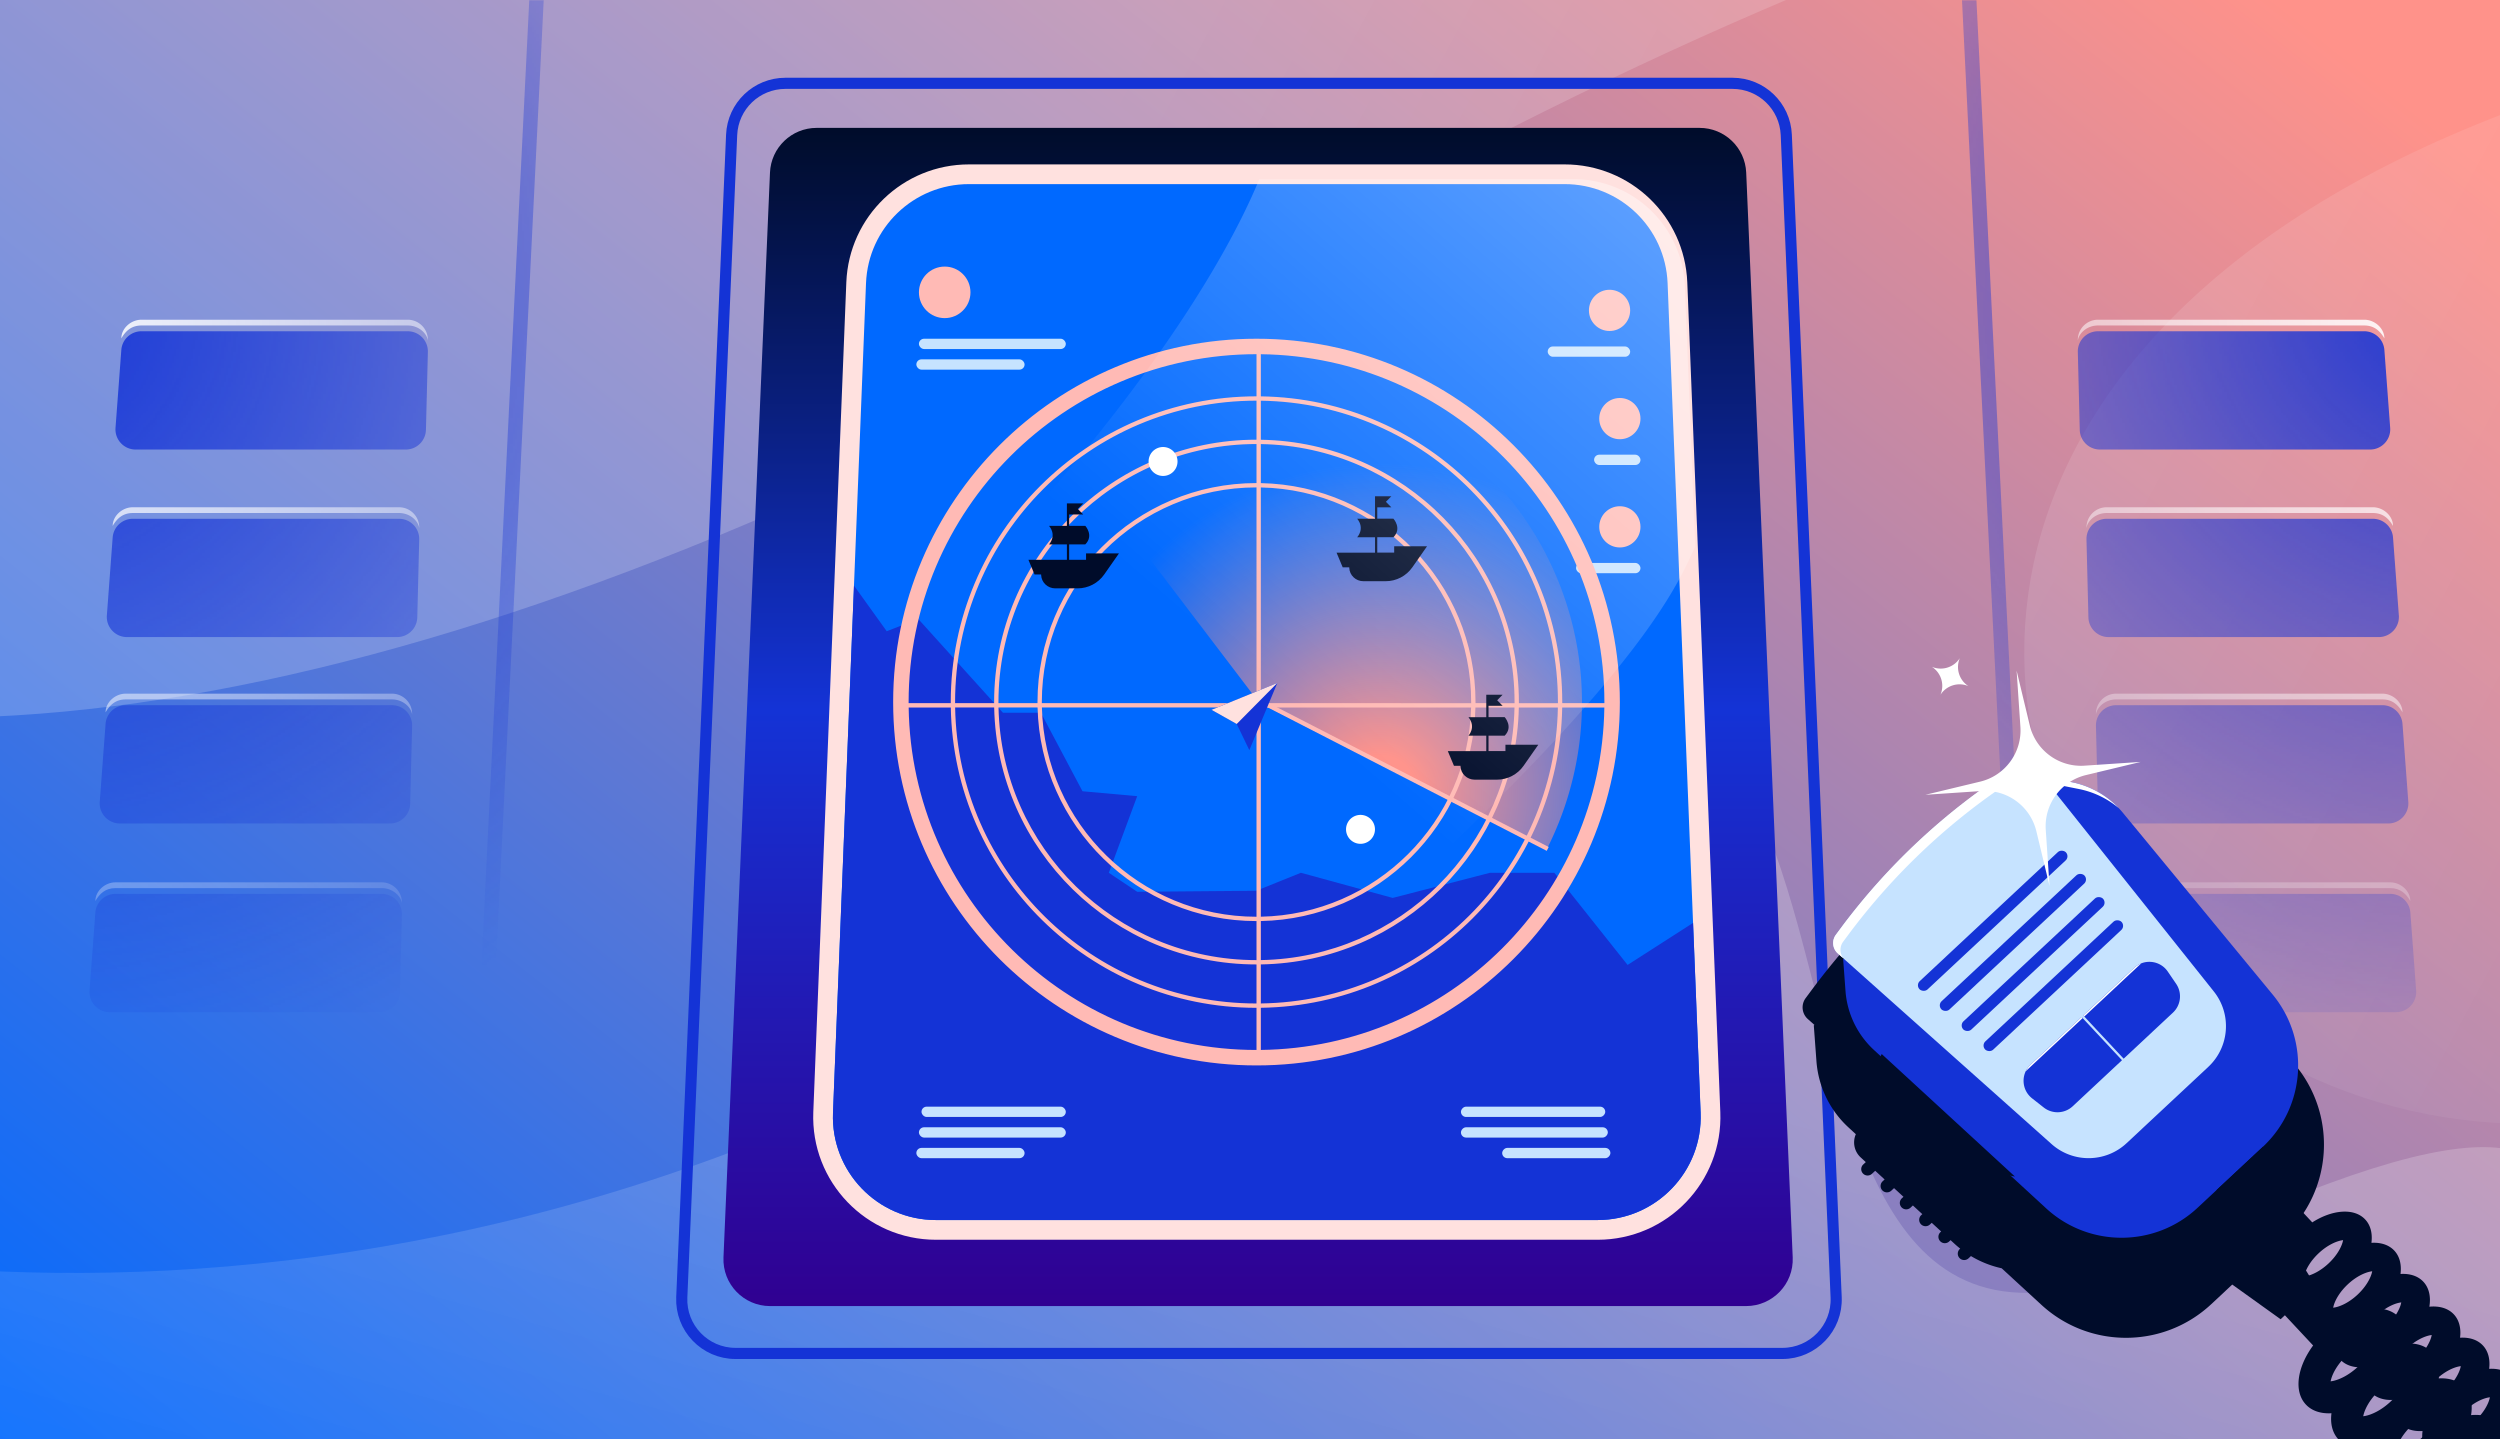 <?xml version="1.0" encoding="utf-8"?>
<svg xmlns="http://www.w3.org/2000/svg" fill="none" height="608" width="1056">
  <g clip-path="url(#a)">
    <path d="M0 0h1056v608H0z" fill="url(#b)"/>
    <path d="M1176.2 14.5c235.68-47.098-21-263.499-651.001 101.001s-948 160.999-916-290.501H1561.2v811c-27-320.999 45.5-678.6-226.5-320.999-340.001 447-799.001-172.5-158.5-300.5" fill="url(#c)" opacity=".2"/>
    <path d="M912.032 530.781c300.138-143.495 89.948 91.506 188.908 106.41L-146.25 785.702l-33.876-284.49c48.586 27.448 382.67 114.053 713.352-140.836 330.681-254.888 146.772 281.34 378.806 170.405" fill="url(#d)" opacity=".2"/>
    <path d="M325.242 72.899c.453-10.555 9.141-18.879 19.705-18.879H717.89c10.564 0 19.253 8.324 19.705 18.878l19.646 458.223c.481 11.214-8.481 20.568-19.705 20.568H325.302c-11.225 0-20.186-9.354-19.705-20.568z" fill="url(#e)"/>
    <path d="M409.312 73.606c-25.608 0-46.647 20.22-47.666 45.807l-13.95 350.496c-1.077 27.069 20.576 49.601 47.666 49.601h279.475c27.09 0 48.743-22.532 47.666-49.601l-13.95-350.496c-1.019-25.588-22.058-45.807-47.666-45.807z" fill="#0069FF" stroke="#FFE1DF" stroke-width="8.327"/>
    <path d="m715.151 389.828 3.194 80.248c.984 24.706-18.779 45.271-43.505 45.271H395.365c-24.726 0-44.489-20.565-43.506-45.271l8.864-222.708 13.826 19.257 13.325-5.168 35.77 39.604h16.029l17.575 33.166 23.101 2.081-11.989 32.363 11.989 8.02 50.29-.438 18.853-7.595 38.776 10.626 41.101-10.626h27.19l30.933 38.928z" fill="#1433D6"/>
    <rect fill="#C6E3FF" height="4.354" rx="2.177" transform="matrix(-1 0 0 1 679.145 476.161)" width="62.044"/>
    <rect fill="#C6E3FF" height="4.354" rx="2.177" transform="matrix(-1 0 0 1 678.059 467.453)" width="60.956"/>
    <rect fill="#C6E3FF" height="4.354" rx="2.177" transform="matrix(-1 0 0 1 680.234 484.869)" width="45.717"/>
    <rect fill="#C6E3FF" height="4.354" rx="2.177" width="62.044" x="388.156" y="476.161"/>
    <rect fill="#C6E3FF" height="4.354" rx="2.177" width="60.956" x="389.242" y="467.453"/>
    <rect fill="#C6E3FF" height="4.354" rx="2.177" width="45.717" x="387.066" y="484.869"/>
    <circle cx="679.872" cy="131.106" fill="#FFBAB5" r="8.708"/>
    <circle cx="684.228" cy="176.823" fill="#FFBAB5" r="8.708"/>
    <circle cx="684.228" cy="222.54" fill="#FFBAB5" r="8.708"/>
    <rect fill="#C6E3FF" height="4.354" rx="2.177" width="34.832" x="653.75" y="146.345"/>
    <rect fill="#C6E3FF" height="4.354" rx="2.177" width="19.593" x="673.344" y="192.063"/>
    <rect fill="#C6E3FF" height="4.354" rx="2.177" width="27.212" x="665.723" y="237.78"/>
    <circle cx="399.041" cy="123.487" fill="#FFBAB5" r="10.885"/>
    <rect fill="#C6E3FF" height="4.354" rx="2.177" width="62.044" x="388.152" y="143.08"/>
    <rect fill="#C6E3FF" height="4.354" rx="2.177" width="45.717" x="387.066" y="151.788"/>
    <path d="m448.857 187.726 83.027 109.129 121.757 61.304a137.7 137.7 0 0 0 8.966-22.756c21.36-72.439-20.046-148.478-92.485-169.839-43.28-12.762-87.844-3.119-121.265 22.162" fill="url(#f)"/>
    <path clip-rule="evenodd" d="M530.748 143.08c-84.764 0-153.478 68.714-153.478 153.478s68.714 153.479 153.478 153.479 153.478-68.715 153.478-153.479S615.512 143.08 530.748 143.08M383.801 296.558c0-81.157 65.79-146.947 146.947-146.947v17.801c-71.326 0-129.147 57.82-129.147 129.146l.001.458h-17.801zm.017 2.29c1.224 80.101 66.538 144.658 146.93 144.658v-17.802c-70.561 0-127.905-56.587-129.127-126.856zM532.58 443.494c79.55-.971 143.884-65.154 145.098-144.646h-17.804c-1.211 69.66-57.575 125.874-127.294 126.844zm145.115-146.478v-.458c0-80.545-64.802-145.955-145.115-146.936v17.802c70.481.98 127.314 58.42 127.314 129.134v.246l-.001.212zm-146.947 1.832v88.388c-49.314 0-89.434-39.366-90.649-88.388zm0 106.706v-16.487c-50.326 0-91.266-40.186-92.481-90.219h-16.491c1.218 59.14 49.54 106.706 108.972 106.706m0 1.832c-60.443 0-109.586-48.387-110.805-108.538h-16.49c1.222 69.257 57.746 125.025 127.295 125.025zm-110.827-110.37h-16.487l-.001-.458c0-70.314 57.001-127.315 127.315-127.315v16.488c-61.208 0-110.828 49.619-110.828 110.827zM532.58 185.745v-16.489c69.469.98 125.482 57.6 125.482 127.302v.458h-16.487l.001-.458c0-60.596-48.632-109.834-108.996-110.813m108.973 113.103h16.489c-1.211 68.648-56.755 124.043-125.462 125.012v-16.489c59.602-.965 107.766-48.98 108.973-108.523m-1.833 0c-1.206 58.531-48.55 105.726-107.14 106.691V389.05c49.484-.962 89.449-40.777 90.649-90.202zm.023-1.832.001-.458c0-59.585-47.812-108.002-107.164-108.98v16.489c50.246.976 90.677 42.012 90.677 92.491v.172l-.001.286zM530.748 187.562c-60.197 0-108.996 48.8-108.996 108.996l.001.458h16.487l-.001-.458c0-51.091 41.418-92.509 92.509-92.509zm0 109.454h-90.676l-.001-.458c0-50.079 40.597-90.677 90.677-90.677zm1.832 0v-91.117c49.234.976 88.845 41.192 88.845 90.659l-.001.458zm0 1.832h88.817c-1.2 48.413-40.345 87.409-88.817 88.369z" fill="#FFBAB5" fill-rule="evenodd"/>
    <path clip-rule="evenodd" d="m653.338 359.406-121.891-62.681.838-1.629 121.891 62.681z" fill="#FFBAB5" fill-rule="evenodd"/>
    <path d="m511.75 299.832 27.795-11.349-11.826 28.384-5.333-11.056z" fill="#1433D6"/>
    <path d="m522.386 305.811 17.159-17.328-27.795 11.349z" fill="#FFE1DF"/>
    <path d="M635.896 314.555v2.702h-7.144v-6.512h6.828c3.724-3.724 0-7.825 0-7.825h-6.828v-4.796h5.952l-2.3-2.337 2.3-2.336h-6.901v9.481h-7.534c3.408 4.247 0 7.826 0 7.826h7.534v6.511h-16.248l2.592 6.195h2.775v.207c.109 3.177 2.775 5.659 5.952 5.659h9.432c4.479 0 8.69-2.19 11.258-5.866l6.219-8.897h-13.887zm-46.996-83.83v2.702h-7.144v-6.511h6.828c3.724-3.724 0-7.826 0-7.826h-6.828v-4.795h5.952l-2.301-2.337 2.301-2.337h-6.901v9.481h-7.534c3.408 4.248 0 7.826 0 7.826h7.534v6.511h-16.248l2.592 6.196h2.775v.206c.109 3.177 2.775 5.66 5.952 5.66h9.432c4.479 0 8.69-2.191 11.258-5.866l6.219-8.897H588.9zm-130.152 3.025v2.702h-7.144v-6.511h6.828c3.724-3.725 0-7.826 0-7.826h-6.828v-4.796h5.951l-2.3-2.337 2.3-2.336h-6.901v9.481h-7.534c3.408 4.248 0 7.826 0 7.826h7.534v6.511h-16.248l2.593 6.195h2.775v.207c.109 3.177 2.775 5.659 5.951 5.659h9.433c4.479 0 8.69-2.19 11.258-5.866l6.219-8.897h-13.887z" fill="#000C2A"/>
    <path d="M491.278 201.039a6.11 6.11 0 1 0 0-12.22 6.11 6.11 0 0 0 0 12.22m83.398 155.393a6.11 6.11 0 1 0 0-12.22 6.11 6.11 0 0 0 0 12.22" fill="#fff"/>
    <path d="M382.353 548.636h-4.687c-26.725 0-48.085-22.228-47.023-48.931l7.687-193.127c66.973-46.446 162.478-155.647 193.599-230.889h132.724c25.262 0 46.018 19.946 47.022 45.188l4.378 109.999a237 237 0 0 1-5.123 10.693c-41.828 82.055-230.785 234.066-328.577 307.067" fill="url(#g)" style="mix-blend-mode:screen"/>
    <mask height="598" id="i" maskUnits="userSpaceOnUse" style="mask-type:alpha" width="238" x="827" y="0">
      <path d="M827 0h238v598H827z" fill="url(#h)"/>
    </mask>
    <g mask="url(#i)">
      <g filter="url(#j)">
        <path d="M877.67 143.79a8.53 8.53 0 0 1 8.529-8.743h112.452a8.53 8.53 0 0 1 8.509 7.897l2.45 32.905c.37 4.948-3.55 9.165-8.51 9.165H887.016a8.53 8.53 0 0 1-8.528-8.319z" fill="#1433D6"/>
      </g>
      <path d="M886.197 135.047a8.53 8.53 0 0 0-8.528 8.743c.557-3.259 4.079-6.306 8.528-6.306h112.452c4.331 0 6.771 2.438 8.511 5.46 0-4.241-4.05-7.897-8.511-7.897z" fill="#fff"/>
      <g filter="url(#k)">
        <path d="M881.327 223.007a8.53 8.53 0 0 1 8.528-8.743h112.455c4.46 0 8.17 3.443 8.5 7.897l2.46 32.905c.37 4.948-3.55 9.165-8.51 9.165H890.673a8.53 8.53 0 0 1-8.529-8.319z" fill="#1433D6"/>
      </g>
      <path d="M889.853 214.264a8.53 8.53 0 0 0-8.528 8.743c.557-3.259 4.08-6.306 8.528-6.306h112.457c4.33 0 6.76 2.438 8.5 5.46 0-4.241-4.04-7.897-8.5-7.897z" fill="#fff"/>
      <g filter="url(#l)">
        <path d="M885.327 301.743a8.53 8.53 0 0 1 8.528-8.743h112.455c4.46 0 8.17 3.444 8.5 7.897l2.46 32.905c.37 4.948-3.55 9.166-8.51 9.166H894.673a8.53 8.53 0 0 1-8.529-8.32z" fill="#1433D6"/>
      </g>
      <path d="M893.853 293a8.53 8.53 0 0 0-8.528 8.743c.557-3.259 4.08-6.306 8.528-6.306h112.457c4.33 0 6.76 2.438 8.5 5.46 0-4.241-4.04-7.897-8.5-7.897z" fill="#fff"/>
      <g filter="url(#m)">
        <path d="M888.639 381.44c-.119-4.793 3.734-8.742 8.529-8.742h112.452c4.46 0 8.17 3.443 8.51 7.896l2.45 32.906c.37 4.948-3.55 9.165-8.51 9.165H897.985a8.53 8.53 0 0 1-8.528-8.319z" fill="#1433D6"/>
      </g>
      <path d="M897.166 372.698c-4.795 0-8.648 3.949-8.529 8.742.558-3.258 4.08-6.305 8.529-6.305h112.454c4.33 0 6.77 2.437 8.5 5.459 0-4.24-4.04-7.896-8.5-7.896z" fill="#fff"/>
      <path d="m831.751-.841 29.246 590.33" stroke="#1433D6" stroke-width="6.094"/>
    </g>
    <mask height="598" id="o" maskUnits="userSpaceOnUse" style="mask-type:alpha" width="251" x="-9" y="0">
      <path d="M-9 0h251v598H-9z" fill="url(#n)"/>
    </mask>
    <g mask="url(#o)">
      <g filter="url(#p)">
        <path d="M180.736 143.79a8.53 8.53 0 0 0-8.529-8.743H59.756a8.53 8.53 0 0 0-8.508 7.897l-2.453 32.905c-.368 4.948 3.547 9.165 8.508 9.165H171.39a8.53 8.53 0 0 0 8.528-8.319z" fill="#1433D6"/>
      </g>
      <path d="M172.209 135.047a8.53 8.53 0 0 1 8.529 8.743c-.558-3.259-4.08-6.306-8.529-6.306H59.757c-4.33 0-6.768 2.438-8.507 5.46 0-4.241 4.042-7.897 8.508-7.897z" fill="#fff"/>
      <g filter="url(#q)">
        <path d="M177.08 223.007a8.53 8.53 0 0 0-8.529-8.743H56.1a8.53 8.53 0 0 0-8.508 7.897l-2.453 32.905c-.369 4.948 3.546 9.165 8.508 9.165h114.087a8.53 8.53 0 0 0 8.528-8.319z" fill="#1433D6"/>
      </g>
      <path d="M168.553 214.264a8.53 8.53 0 0 1 8.528 8.743c-.557-3.259-4.079-6.306-8.528-6.306H56.101c-4.331 0-6.768 2.438-8.507 5.46 0-4.241 4.042-7.897 8.507-7.897z" fill="#fff"/>
      <g filter="url(#r)">
        <path d="M174.08 301.743a8.53 8.53 0 0 0-8.529-8.743H53.1a8.53 8.53 0 0 0-8.508 7.897l-2.453 32.905c-.369 4.948 3.546 9.166 8.508 9.166h114.087a8.53 8.53 0 0 0 8.528-8.32z" fill="#1433D6"/>
      </g>
      <path d="M165.553 293a8.53 8.53 0 0 1 8.528 8.743c-.557-3.259-4.079-6.306-8.528-6.306H53.101c-4.331 0-6.768 2.438-8.507 5.46 0-4.241 4.042-7.897 8.507-7.897z" fill="#fff"/>
      <g filter="url(#s)">
        <path d="M169.767 381.44a8.53 8.53 0 0 0-8.528-8.742H48.787a8.53 8.53 0 0 0-8.507 7.896L37.826 413.5c-.369 4.948 3.546 9.165 8.507 9.165H160.42a8.53 8.53 0 0 0 8.529-8.319z" fill="#1433D6"/>
      </g>
      <path d="M161.24 372.698c4.795 0 8.648 3.949 8.529 8.742-.557-3.258-4.08-6.305-8.529-6.305H48.789c-4.331 0-6.769 2.437-8.508 5.459 0-4.24 4.042-7.896 8.508-7.896z" fill="#fff"/>
      <path d="m226.655-.841-29.246 590.33" stroke="#1433D6" stroke-width="6.094"/>
    </g>
    <path d="M331.753 35.196c-12.174 0-22.186 9.592-22.708 21.755l-21.063 491.036c-.554 12.923 9.773 23.703 22.709 23.703H752.88c12.936 0 23.263-10.78 22.709-23.703L754.526 56.951c-.522-12.163-10.534-21.755-22.708-21.755z" stroke="#1433D6" stroke-width="4.706"/>
    <path clip-rule="evenodd" d="M761.475 426.383a6.58 6.58 0 0 1 1.241-4.793l2.182-2.941a306 306 0 0 1 80.664-75.343l3.149-2.018a6.596 6.596 0 0 1 8.717 1.442l1.12 1.405 1.914 2.401 13.898 2.777a42.2 42.2 0 0 1 24.308 14.551l70.928 86.076c17.701 21.481 15.669 53.009-4.623 72.042l6.612 10.689-7.883 7.363a1.54 1.54 0 1 0 2.104 2.252l7.432-6.942 4.96 8.019-1.802 1.683 11.927 12.769c9.551-6.093 19.877-6.936 25.077-1.369 2.58 2.766 3.5 6.688 2.95 11.052 4.39-.257 8.24.926 10.82 3.692 2.59 2.766 3.5 6.688 2.95 11.053 4.39-.258 8.24.926 10.82 3.692 2.74 2.926 3.61 7.145 2.84 11.813 4.71-.447 8.86.708 11.59 3.634 2.59 2.766 3.5 6.688 2.95 11.052 4.39-.257 8.24.926 10.82 3.692 2.59 2.767 3.51 6.688 2.95 11.053 4.39-.257 8.24.926 10.83 3.692 6.33 6.786 2.65 20.528-8.23 30.694-10.89 10.166-24.85 12.906-31.19 6.12-2.58-2.766-3.5-6.688-2.94-11.052-4.4.257-8.25-.927-10.83-3.693s-3.5-6.688-2.95-11.052c-4.39.257-8.24-.926-10.82-3.692-2.73-2.926-3.6-7.146-2.84-11.814-4.71.448-8.86-.707-11.59-3.633-2.583-2.766-3.501-6.688-2.945-11.053-4.392.258-8.243-.926-10.826-3.692s-3.502-6.688-2.946-11.052c-4.392.257-8.242-.927-10.826-3.693-5.199-5.566-3.655-15.812 3.075-24.926l-11.927-12.769-1.802 1.683-20.431-14.65-8.876 8.29c-20.162 18.833-51.429 18.953-71.736.277l-16.799-15.448a43 43 0 0 1-12.963-5.155l-1.053.984a2.697 2.697 0 0 1-3.681-3.942l.198-.185a44 44 0 0 1-2.461-2.101l-1.607-1.479-.6.56a2.695 2.695 0 0 1-3.811-.13 2.695 2.695 0 0 1 .13-3.811l.302-.282-3.98-3.663-.792.74a2.697 2.697 0 0 1-3.681-3.942l.493-.461-3.98-3.662-.983.918a2.695 2.695 0 0 1-3.811-.13 2.695 2.695 0 0 1 .13-3.811l.685-.64-3.98-3.663-1.175 1.098a2.697 2.697 0 0 1-3.681-3.942l.876-.818-3.979-3.663-1.367 1.276a2.695 2.695 0 0 1-3.811-.13 2.695 2.695 0 0 1 .13-3.811l1.068-.998-2.14-1.969c-2.804-2.581-3.493-6.557-2.059-9.824l-3.119-2.868a42.2 42.2 0 0 1-13.523-27.954l-1.118-15.1.254-.238-.197-.176-2.581-2.302a6.57 6.57 0 0 1-2.149-4.059m290.255 210.608c3.89-3.634 6.01-7.49 6.75-10.243.08-.317.15-.597.19-.842-.24.03-.53.073-.85.137-2.8.549-6.79 2.399-10.68 6.033s-6.01 7.49-6.74 10.242c-.09.318-.15.598-.2.843.25-.03.53-.074.85-.137 2.8-.549 6.79-2.399 10.68-6.033m9.18 9.83c-3.89 3.634-6 7.49-6.74 10.242-.09.318-.15.597-.2.842.25-.029.53-.073.86-.136 2.79-.549 6.78-2.4 10.67-6.033 3.9-3.634 6.01-7.49 6.75-10.243.09-.318.15-.597.2-.842-.25.029-.53.073-.86.137-2.79.548-6.79 2.399-10.68 6.033m-44.4-65.009c-.74 2.753-2.86 6.609-6.75 10.243s-7.88 5.484-10.677 6.033q-.483.093-.854.137.068-.367.195-.843c.738-2.752 2.856-6.608 6.746-10.242s7.88-5.485 10.68-6.033c.32-.064.61-.108.85-.137-.04.245-.11.525-.19.842m-4.31 30.315c.73-2.753 2.85-6.609 6.74-10.243s7.88-5.484 10.68-6.033c.32-.063.61-.107.85-.137-.04.245-.1.525-.19.843-.74 2.752-2.86 6.608-6.75 10.242s-7.88 5.485-10.68 6.033c-.32.064-.6.108-.85.137.05-.245.11-.525.2-.842m-9.46-45.06c-.74 2.753-2.86 6.609-6.751 10.243-3.89 3.634-7.882 5.484-10.678 6.033q-.483.093-.854.137.068-.367.195-.842c.738-2.753 2.856-6.609 6.747-10.243s7.882-5.484 10.681-6.033c.32-.063.6-.107.85-.137-.05.245-.11.525-.19.842m.26-2.306c.01-.003.02.037.03.13-.03-.082-.03-.128-.03-.13m-20.009 18.689c.003-.005.049.004.128.041-.091-.019-.131-.037-.128-.041m1.396 1.494c-.004.003-.02-.038-.032-.13.031.082.037.128.032.13m19.883-18.73c.09.018.13.037.13.041-.01.005-.05-.004-.13-.041m40.7 43.483q.015-.006.03.13c-.03-.081-.03-.127-.03-.13m-.92 1.601c.32-.063.6-.107.85-.137-.04.245-.11.525-.19.843-.74 2.752-2.86 6.608-6.75 10.242s-7.88 5.484-10.68 6.033c-.32.064-.6.108-.85.137.05-.245.11-.525.19-.842.74-2.753 2.86-6.609 6.75-10.243s7.88-5.484 10.68-6.033m-19.09 17.088c.01-.005.05.005.13.041-.09-.018-.13-.036-.13-.041m1.4 1.494c-.01.003-.02-.037-.03-.129.03.081.03.127.03.129m19.88-18.729c.09.018.13.036.13.04s-.05-.004-.13-.04m-29.47-31.646c.01-.002.02.038.03.13-.03-.081-.03-.127-.03-.13m-20.007 18.689c.003-.004.049.005.128.041-.091-.018-.131-.036-.128-.041m1.396 1.495c-.005.003-.02-.038-.032-.13.031.081.037.127.032.13m19.881-18.73c.09.018.13.036.13.041 0 .004-.05-.005-.13-.041m40.7 43.483c.01-.003.02.037.04.129a1 1 0 0 1-.04-.129m-20 18.689c0-.005.04.004.12.041l-.06-.015-.04-.012c-.01-.003-.01-.006-.02-.008 0-.003-.01-.005 0-.006m1.39 1.494a.4.4 0 0 1-.03-.13c.01.022.01.041.02.058v.013c.01.037.01.057.01.059m19.88-18.73c.09.018.13.037.13.041s-.05-.005-.13-.041m-29.47-31.645c.01-.003.02.038.04.13a1 1 0 0 1-.04-.13m-20 18.689c0-.004.04.005.12.041-.09-.018-.13-.036-.12-.041m1.39 1.495a.4.4 0 0 1-.03-.13q.045.124.03.13m19.88-18.73c.09.018.13.036.13.041 0 .004-.05-.005-.13-.041m40.71 43.482c0-.002.02.038.03.13-.01-.016-.01-.03-.02-.043 0-.012 0-.022-.01-.032q-.015-.052 0-.055m-20.01 18.689c0-.004.05.005.12.041-.09-.018-.13-.036-.12-.041m1.38 1.447c-.01-.02-.01-.047-.02-.082.01.021.02.039.02.056.01.046.02.072.01.074 0 .002-.01-.014-.01-.048m19.89-18.682c.1.018.14.036.13.041 0 .004-.05-.005-.13-.041" fill="#000C2A" fill-rule="evenodd"/>
    <path d="M791.603 443.553a37.64 37.64 0 0 1-12.06-24.931l-.998-13.467 82.959-77.486 13.553 2.707a37.66 37.66 0 0 1 21.679 12.977l63.259 76.769c15.807 19.184 13.97 47.353-4.196 64.32l-27.528 25.712c-17.982 16.796-45.868 16.904-63.98.247z" fill="#1433D6"/>
    <path d="M776.294 402.733a5.883 5.883 0 0 1-.81-7.895l1.946-2.623a273 273 0 0 1 71.942-67.196l2.808-1.8a5.88 5.88 0 0 1 7.774 1.286l75.163 94.284c7.656 9.604 6.638 23.48-2.338 31.864l-34.491 32.216c-8.89 8.303-22.643 8.462-31.723.365z" fill="#C6E3FF"/>
    <path d="M794.844 445.23c-1.844 3.048-1.381 7.103 1.379 9.643l1.908 1.756-.952.89a2.404 2.404 0 1 0 3.283 3.515l1.219-1.138 3.549 3.267-.782.73a2.405 2.405 0 1 0 3.284 3.515l1.047-.979 3.55 3.267-.611.57a2.405 2.405 0 0 0 3.283 3.516l.877-.819 3.55 3.266-.44.411a2.404 2.404 0 1 0 3.283 3.515l.706-.659 3.549 3.266-.269.252a2.404 2.404 0 1 0 3.283 3.515l.536-.5 1.433 1.319a39 39 0 0 0 2.194 1.875l-.176.165a2.404 2.404 0 1 0 3.283 3.515l.939-.877a38.3 38.3 0 0 0 13.357 4.945z" fill="#000C2A"/>
    <path clip-rule="evenodd" d="m936.188 502.759 19.685-18.387 5.897 9.536-7.03 6.566a1.375 1.375 0 0 0 1.876 2.009l6.629-6.191 4.423 7.151-1.607 1.501 10.637 11.388c8.518-5.434 17.729-6.185 22.366-1.221 2.306 2.467 3.126 5.965 2.626 9.857 3.92-.229 7.35.826 9.66 3.293 2.3 2.467 3.12 5.965 2.62 9.858 3.92-.23 7.36.826 9.66 3.293 2.44 2.609 3.21 6.372 2.53 10.536 4.2-.399 7.9.631 10.34 3.24 2.3 2.467 3.12 5.965 2.62 9.858 3.92-.23 7.36.826 9.66 3.293s3.12 5.965 2.63 9.857c3.91-.229 7.35.826 9.65 3.293 5.66 6.052 2.37 18.309-7.34 27.375-9.7 9.067-22.16 11.51-27.81 5.458-2.3-2.467-3.12-5.965-2.63-9.857-3.91.229-7.35-.826-9.65-3.293-2.31-2.467-3.13-5.965-2.63-9.858-3.92.23-7.35-.826-9.65-3.293-2.442-2.609-3.218-6.372-2.533-10.536-4.201.4-7.902-.63-10.339-3.24-2.305-2.467-3.124-5.965-2.628-9.857-3.917.229-7.351-.826-9.655-3.293-2.305-2.467-3.123-5.965-2.628-9.858-3.917.23-7.351-.826-9.655-3.293-4.637-4.964-3.259-14.102 2.742-22.231l-10.636-11.388-1.607 1.501zm103.082 75.053c-.66 2.455-2.55 5.894-6.02 9.135s-7.03 4.891-9.52 5.381c-.29.056-.54.095-.76.122.04-.219.09-.468.17-.751.66-2.455 2.55-5.894 6.02-9.135 3.47-3.242 7.03-4.892 9.52-5.381.29-.057.54-.096.76-.122-.04.218-.1.468-.17.751m-3.85 27.037c.66-2.455 2.55-5.894 6.02-9.135s7.03-4.891 9.52-5.381c.29-.056.54-.096.76-.122-.04.219-.09.468-.17.751-.66 2.455-2.55 5.894-6.02 9.135s-7.03 4.892-9.52 5.381c-.29.057-.54.096-.76.122.04-.218.1-.468.17-.751m-39.602-57.979c3.47-3.241 5.362-6.68 6.022-9.135.07-.283.13-.533.17-.751-.22.026-.47.065-.76.122-2.497.489-6.056 2.139-9.526 5.38s-5.359 6.68-6.018 9.135q-.113.424-.173.752.33-.039.761-.123c2.494-.489 6.054-2.139 9.524-5.38m8.192 8.767c-3.47 3.241-5.363 6.68-6.021 9.135a10 10 0 0 0-.173.751q.33-.038.761-.122c2.493-.49 6.053-2.14 9.523-5.381s5.36-6.68 6.02-9.135c.07-.283.13-.533.17-.751-.22.026-.47.065-.76.122-2.49.489-6.05 2.14-9.52 5.381m-20.475-21.918c3.47-3.241 5.359-6.68 6.017-9.135q.113-.423.174-.751a11 11 0 0 0-.761.122c-2.494.49-6.054 2.14-9.524 5.381s-5.359 6.68-6.017 9.135q-.113.424-.174.751.331-.038.761-.122c2.494-.489 6.054-2.14 9.524-5.381m6.253-11.192c.004-.002.018.034.029.116-.028-.072-.033-.113-.029-.116m-17.845 16.668c.002-.004.043.004.113.037-.081-.016-.116-.033-.113-.037m1.245 1.333c-.005.003-.018-.034-.029-.116.028.073.033.114.029.116m17.732-16.704c.081.016.116.032.113.036-.002.004-.043-.004-.113-.036m36.3 38.78c.01-.002.02.034.03.116-.03-.072-.03-.113-.03-.116m-.06 1.306c-.22.027-.47.066-.76.122-2.5.49-6.06 2.14-9.53 5.381s-5.35 6.68-6.01 9.135q-.12.424-.18.751c.22-.026.48-.065.76-.122 2.5-.489 6.06-2.139 9.53-5.38s5.36-6.68 6.02-9.135c.07-.284.13-.533.17-.752m-17.78 15.363c0-.004.04.004.11.036-.08-.016-.12-.032-.11-.036m1.24 1.332a.3.3 0 0 1-.03-.115q.045.11.03.115m17.73-16.704c.08.016.12.032.12.036-.01.004-.05-.004-.12-.036m-26.28-28.224q.015-.005.03.116c-.03-.072-.03-.113-.03-.116m-17.844 16.669c.002-.004.043.004.113.036-.081-.016-.116-.032-.113-.036m1.244 1.333c-.004.002-.017-.034-.028-.116.027.072.033.113.028.116m17.73-16.705c.08.016.12.032.12.036-.01.004-.05-.004-.12-.036m36.3 38.781q.015-.006.03.115zm-17.84 16.668c0-.004.04.004.11.036-.08-.016-.11-.032-.11-.036m1.24 1.333a1 1 0 0 1-.02-.116c.02.072.03.113.02.116m17.74-16.705c.08.016.11.033.11.037s-.04-.005-.11-.037m-26.29-28.223q.015-.006.03.116c-.03-.073-.03-.114-.03-.116m-17.842 16.668c.003-.004.044.004.114.036-.081-.016-.116-.032-.114-.036m1.245 1.333c-.004.002-.018-.034-.028-.116.027.072.032.113.028.116m17.737-16.705c.08.016.11.033.11.037s-.04-.004-.11-.037m36.3 38.781c0-.002.02.034.03.116q-.045-.111-.03-.116m-17.85 16.668c0-.004.04.004.12.037-.09-.017-.12-.033-.12-.037m1.25 1.333q-.015.006-.03-.116c.03.073.03.114.03.116m17.73-16.705c.08.017.11.033.11.037s-.04-.004-.11-.037" fill="#000C2A" fill-rule="evenodd"/>
    <g filter="url(#t)">
      <path d="m864.832 330.624 13.312 2.66a37.64 37.64 0 0 1 16.843 8.093 37.66 37.66 0 0 0-19.932-11.001L862.66 327.9z" fill="#fff"/>
    </g>
    <g filter="url(#u)">
      <path d="M775.483 394.838a5.883 5.883 0 0 0 .81 7.895l2.302 2.053a5.89 5.89 0 0 1-.023-7.041l1.946-2.623a273 273 0 0 1 71.942-67.196l2.808-1.8a5.88 5.88 0 0 1 5.684-.368l-.999-1.253a5.88 5.88 0 0 0-7.774-1.286l-2.808 1.8a273 273 0 0 0-71.942 67.196z" fill="#fff"/>
    </g>
    <rect fill="#1433D6" height="4.81" rx="2.405" transform="rotate(-43.046 809.141 416.068)" width="84.657" x="809.141" y="416.068"/>
    <rect fill="#1433D6" height="4.81" rx="2.405" transform="rotate(-43.046 818.379 424.551)" width="82.733" x="818.379" y="424.551"/>
    <rect fill="#1433D6" height="4.81" rx="2.405" transform="rotate(-43.046 827.621 433.033)" width="80.809" x="827.621" y="433.033"/>
    <rect fill="#1433D6" height="4.81" rx="2.405" transform="rotate(-43.046 836.859 441.516)" width="78.885" x="836.859" y="441.516"/>
    <path clip-rule="evenodd" d="m879.254 429.562-21.511 20.092c-4.215 3.937-3.929 10.706.603 14.274l4.92 3.872a9.41 9.41 0 0 0 12.246-.517l20.815-19.442zm17.776 17.623 20.814-19.441a9.41 9.41 0 0 0 1.351-12.183l-3.528-5.172c-3.251-4.765-9.985-5.512-14.2-1.574l-21.51 20.091z" fill="#1433D6" fill-rule="evenodd"/>
    <path d="M904.461 406.923a9.4 9.4 0 0 0-2.997 1.892l-21.51 20.091.452.484zm-24.758 23.124-.452-.484-21.511 20.091a9.4 9.4 0 0 0-2.092 2.861zm-22.32-123.621-2.782-11.567-2.782-11.566.798 11.866.798 11.866a22.2 22.2 0 0 1-4.265 14.673 22.22 22.22 0 0 1-12.724 8.461l-11.566 2.781-11.565 2.781 11.865-.796 11.865-.797a22.22 22.22 0 0 1 14.673 4.267 22.23 22.23 0 0 1 8.462 12.726l2.783 11.567 2.782 11.566-.798-11.866-.798-11.866a22.2 22.2 0 0 1 4.265-14.673 22.22 22.22 0 0 1 12.724-8.461l11.566-2.781 11.565-2.781-11.865.796-11.865.797a22.2 22.2 0 0 1-14.673-4.267 22.24 22.24 0 0 1-8.463-12.726M827.827 278a9.6 9.6 0 0 1-5.244 3.987 9.58 9.58 0 0 1-6.583-.341 9.6 9.6 0 0 1 3.987 5.244 9.58 9.58 0 0 1-.342 6.584 9.62 9.62 0 0 1 5.244-3.987 9.58 9.58 0 0 1 6.583.342 9.62 9.62 0 0 1-3.986-5.245 9.57 9.57 0 0 1 .341-6.584" fill="#fff"/>
  </g>
  <defs>
    <filter color-interpolation-filters="sRGB" filterUnits="userSpaceOnUse" height="54.842" id="j" width="131.969" x="877.668" y="135.047">
      <feFlood flood-opacity="0" result="BackgroundImageFix"/>
      <feColorMatrix in="SourceAlpha" result="hardAlpha" values="0 0 0 0 0 0 0 0 0 0 0 0 0 0 0 0 0 0 127 0"/>
      <feOffset dy="4.875"/>
      <feComposite in2="hardAlpha" operator="out"/>
      <feColorMatrix values="0 0 0 0 0.067 0 0 0 0 0 0 0 0 0 0 0 0 0 1 0"/>
      <feBlend in2="BackgroundImageFix" result="effect1_dropShadow_2747_28842"/>
      <feBlend in="SourceGraphic" in2="effect1_dropShadow_2747_28842" result="shape"/>
    </filter>
    <filter color-interpolation-filters="sRGB" filterUnits="userSpaceOnUse" height="54.842" id="k" width="131.969" x="881.324" y="214.264">
      <feFlood flood-opacity="0" result="BackgroundImageFix"/>
      <feColorMatrix in="SourceAlpha" result="hardAlpha" values="0 0 0 0 0 0 0 0 0 0 0 0 0 0 0 0 0 0 127 0"/>
      <feOffset dy="4.875"/>
      <feComposite in2="hardAlpha" operator="out"/>
      <feColorMatrix values="0 0 0 0 0.067 0 0 0 0 0 0 0 0 0 0 0 0 0 1 0"/>
      <feBlend in2="BackgroundImageFix" result="effect1_dropShadow_2747_28842"/>
      <feBlend in="SourceGraphic" in2="effect1_dropShadow_2747_28842" result="shape"/>
    </filter>
    <filter color-interpolation-filters="sRGB" filterUnits="userSpaceOnUse" height="54.842" id="l" width="131.969" x="885.324" y="293">
      <feFlood flood-opacity="0" result="BackgroundImageFix"/>
      <feColorMatrix in="SourceAlpha" result="hardAlpha" values="0 0 0 0 0 0 0 0 0 0 0 0 0 0 0 0 0 0 127 0"/>
      <feOffset dy="4.875"/>
      <feComposite in2="hardAlpha" operator="out"/>
      <feColorMatrix values="0 0 0 0 0.067 0 0 0 0 0 0 0 0 0 0 0 0 0 1 0"/>
      <feBlend in2="BackgroundImageFix" result="effect1_dropShadow_2747_28842"/>
      <feBlend in="SourceGraphic" in2="effect1_dropShadow_2747_28842" result="shape"/>
    </filter>
    <filter color-interpolation-filters="sRGB" filterUnits="userSpaceOnUse" height="54.842" id="m" width="131.969" x="888.637" y="372.698">
      <feFlood flood-opacity="0" result="BackgroundImageFix"/>
      <feColorMatrix in="SourceAlpha" result="hardAlpha" values="0 0 0 0 0 0 0 0 0 0 0 0 0 0 0 0 0 0 127 0"/>
      <feOffset dy="4.875"/>
      <feComposite in2="hardAlpha" operator="out"/>
      <feColorMatrix values="0 0 0 0 0.067 0 0 0 0 0 0 0 0 0 0 0 0 0 1 0"/>
      <feBlend in2="BackgroundImageFix" result="effect1_dropShadow_2747_28842"/>
      <feBlend in="SourceGraphic" in2="effect1_dropShadow_2747_28842" result="shape"/>
    </filter>
    <filter color-interpolation-filters="sRGB" filterUnits="userSpaceOnUse" height="54.842" id="p" width="131.969" x="48.77" y="135.047">
      <feFlood flood-opacity="0" result="BackgroundImageFix"/>
      <feColorMatrix in="SourceAlpha" result="hardAlpha" values="0 0 0 0 0 0 0 0 0 0 0 0 0 0 0 0 0 0 127 0"/>
      <feOffset dy="4.875"/>
      <feComposite in2="hardAlpha" operator="out"/>
      <feColorMatrix values="0 0 0 0 0.067 0 0 0 0 0 0 0 0 0 0 0 0 0 1 0"/>
      <feBlend in2="BackgroundImageFix" result="effect1_dropShadow_2747_28842"/>
      <feBlend in="SourceGraphic" in2="effect1_dropShadow_2747_28842" result="shape"/>
    </filter>
    <filter color-interpolation-filters="sRGB" filterUnits="userSpaceOnUse" height="54.842" id="q" width="131.969" x="45.113" y="214.264">
      <feFlood flood-opacity="0" result="BackgroundImageFix"/>
      <feColorMatrix in="SourceAlpha" result="hardAlpha" values="0 0 0 0 0 0 0 0 0 0 0 0 0 0 0 0 0 0 127 0"/>
      <feOffset dy="4.875"/>
      <feComposite in2="hardAlpha" operator="out"/>
      <feColorMatrix values="0 0 0 0 0.067 0 0 0 0 0 0 0 0 0 0 0 0 0 1 0"/>
      <feBlend in2="BackgroundImageFix" result="effect1_dropShadow_2747_28842"/>
      <feBlend in="SourceGraphic" in2="effect1_dropShadow_2747_28842" result="shape"/>
    </filter>
    <filter color-interpolation-filters="sRGB" filterUnits="userSpaceOnUse" height="54.842" id="r" width="131.969" x="42.113" y="293">
      <feFlood flood-opacity="0" result="BackgroundImageFix"/>
      <feColorMatrix in="SourceAlpha" result="hardAlpha" values="0 0 0 0 0 0 0 0 0 0 0 0 0 0 0 0 0 0 127 0"/>
      <feOffset dy="4.875"/>
      <feComposite in2="hardAlpha" operator="out"/>
      <feColorMatrix values="0 0 0 0 0.067 0 0 0 0 0 0 0 0 0 0 0 0 0 1 0"/>
      <feBlend in2="BackgroundImageFix" result="effect1_dropShadow_2747_28842"/>
      <feBlend in="SourceGraphic" in2="effect1_dropShadow_2747_28842" result="shape"/>
    </filter>
    <filter color-interpolation-filters="sRGB" filterUnits="userSpaceOnUse" height="54.842" id="s" width="131.969" x="37.801" y="372.698">
      <feFlood flood-opacity="0" result="BackgroundImageFix"/>
      <feColorMatrix in="SourceAlpha" result="hardAlpha" values="0 0 0 0 0 0 0 0 0 0 0 0 0 0 0 0 0 0 127 0"/>
      <feOffset dy="4.875"/>
      <feComposite in2="hardAlpha" operator="out"/>
      <feColorMatrix values="0 0 0 0 0.067 0 0 0 0 0 0 0 0 0 0 0 0 0 1 0"/>
      <feBlend in2="BackgroundImageFix" result="effect1_dropShadow_2747_28842"/>
      <feBlend in="SourceGraphic" in2="effect1_dropShadow_2747_28842" result="shape"/>
    </filter>
    <filter color-interpolation-filters="sRGB" filterUnits="userSpaceOnUse" height="22.89" id="t" width="41.74" x="857.954" y="323.194">
      <feFlood flood-opacity="0" result="BackgroundImageFix"/>
      <feColorMatrix in="SourceAlpha" result="hardAlpha" values="0 0 0 0 0 0 0 0 0 0 0 0 0 0 0 0 0 0 127 0"/>
      <feOffset/>
      <feGaussianBlur stdDeviation="2.353"/>
      <feColorMatrix values="0 0 0 0 1 0 0 0 0 1 0 0 0 0 1 0 0 0 0.5 0"/>
      <feBlend in2="BackgroundImageFix" result="effect1_dropShadow_2747_28842"/>
      <feBlend in="SourceGraphic" in2="effect1_dropShadow_2747_28842" result="shape"/>
    </filter>
    <filter color-interpolation-filters="sRGB" filterUnits="userSpaceOnUse" height="91.909" id="u" width="96.041" x="769.618" y="317.583">
      <feFlood flood-opacity="0" result="BackgroundImageFix"/>
      <feColorMatrix in="SourceAlpha" result="hardAlpha" values="0 0 0 0 0 0 0 0 0 0 0 0 0 0 0 0 0 0 127 0"/>
      <feOffset/>
      <feGaussianBlur stdDeviation="2.353"/>
      <feColorMatrix values="0 0 0 0 1 0 0 0 0 1 0 0 0 0 1 0 0 0 0.5 0"/>
      <feBlend in2="BackgroundImageFix" result="effect1_dropShadow_2747_28842"/>
      <feBlend in="SourceGraphic" in2="effect1_dropShadow_2747_28842" result="shape"/>
    </filter>
    <linearGradient gradientUnits="userSpaceOnUse" id="b" x1="0" x2="673" y1="622.5" y2="-228.5">
      <stop stop-color="#0069FF"/>
      <stop offset="1" stop-color="#FF928A"/>
    </linearGradient>
    <linearGradient gradientUnits="userSpaceOnUse" id="c" x1="468.699" x2="1296.7" y1="32.5" y2="480">
      <stop stop-color="#fff"/>
      <stop offset="1" stop-color="#fff" stop-opacity="0"/>
    </linearGradient>
    <linearGradient gradientUnits="userSpaceOnUse" id="d" x1="568.301" x2="427.477" y1="418.135" y2="935.415">
      <stop stop-color="#fff"/>
      <stop offset="1" stop-color="#fff" stop-opacity="0"/>
    </linearGradient>
    <linearGradient gradientUnits="userSpaceOnUse" id="e" x1="531.419" x2="531.419" y1="54.02" y2="551.689">
      <stop stop-color="#000C2A"/>
      <stop offset=".494" stop-color="#1433D6"/>
      <stop offset="1" stop-color="#300091"/>
    </linearGradient>
    <linearGradient gradientUnits="userSpaceOnUse" id="g" x1="705.566" x2="374.752" y1="58.77" y2="442.13">
      <stop stop-color="#fff" stop-opacity=".4"/>
      <stop offset=".566" stop-color="#fff" stop-opacity="0"/>
    </linearGradient>
    <radialGradient cx="0" cy="0" gradientTransform="rotate(-85.618 471.92 -147.468)scale(138.53)" gradientUnits="userSpaceOnUse" id="f" r="1">
      <stop offset=".11" stop-color="#FF928A"/>
      <stop offset="1" stop-color="#FF928A" stop-opacity="0"/>
    </radialGradient>
    <radialGradient cx="0" cy="0" gradientTransform="rotate(-155.245 535.35 -55.872)scale(357.018 354.011)" gradientUnits="userSpaceOnUse" id="h" r="1">
      <stop stop-color="#D9D9D9"/>
      <stop offset="1" stop-color="#D9D9D9" stop-opacity="0"/>
    </radialGradient>
    <radialGradient cx="0" cy="0" gradientTransform="rotate(-25.539 288.002 60.352)scale(358.582 345.781)" gradientUnits="userSpaceOnUse" id="n" r="1">
      <stop stop-color="#D9D9D9"/>
      <stop offset="1" stop-color="#D9D9D9" stop-opacity="0"/>
    </radialGradient>
    <clipPath id="a">
      <path d="M0 0h1056v608H0z" fill="#fff"/>
    </clipPath>
  </defs>
</svg>